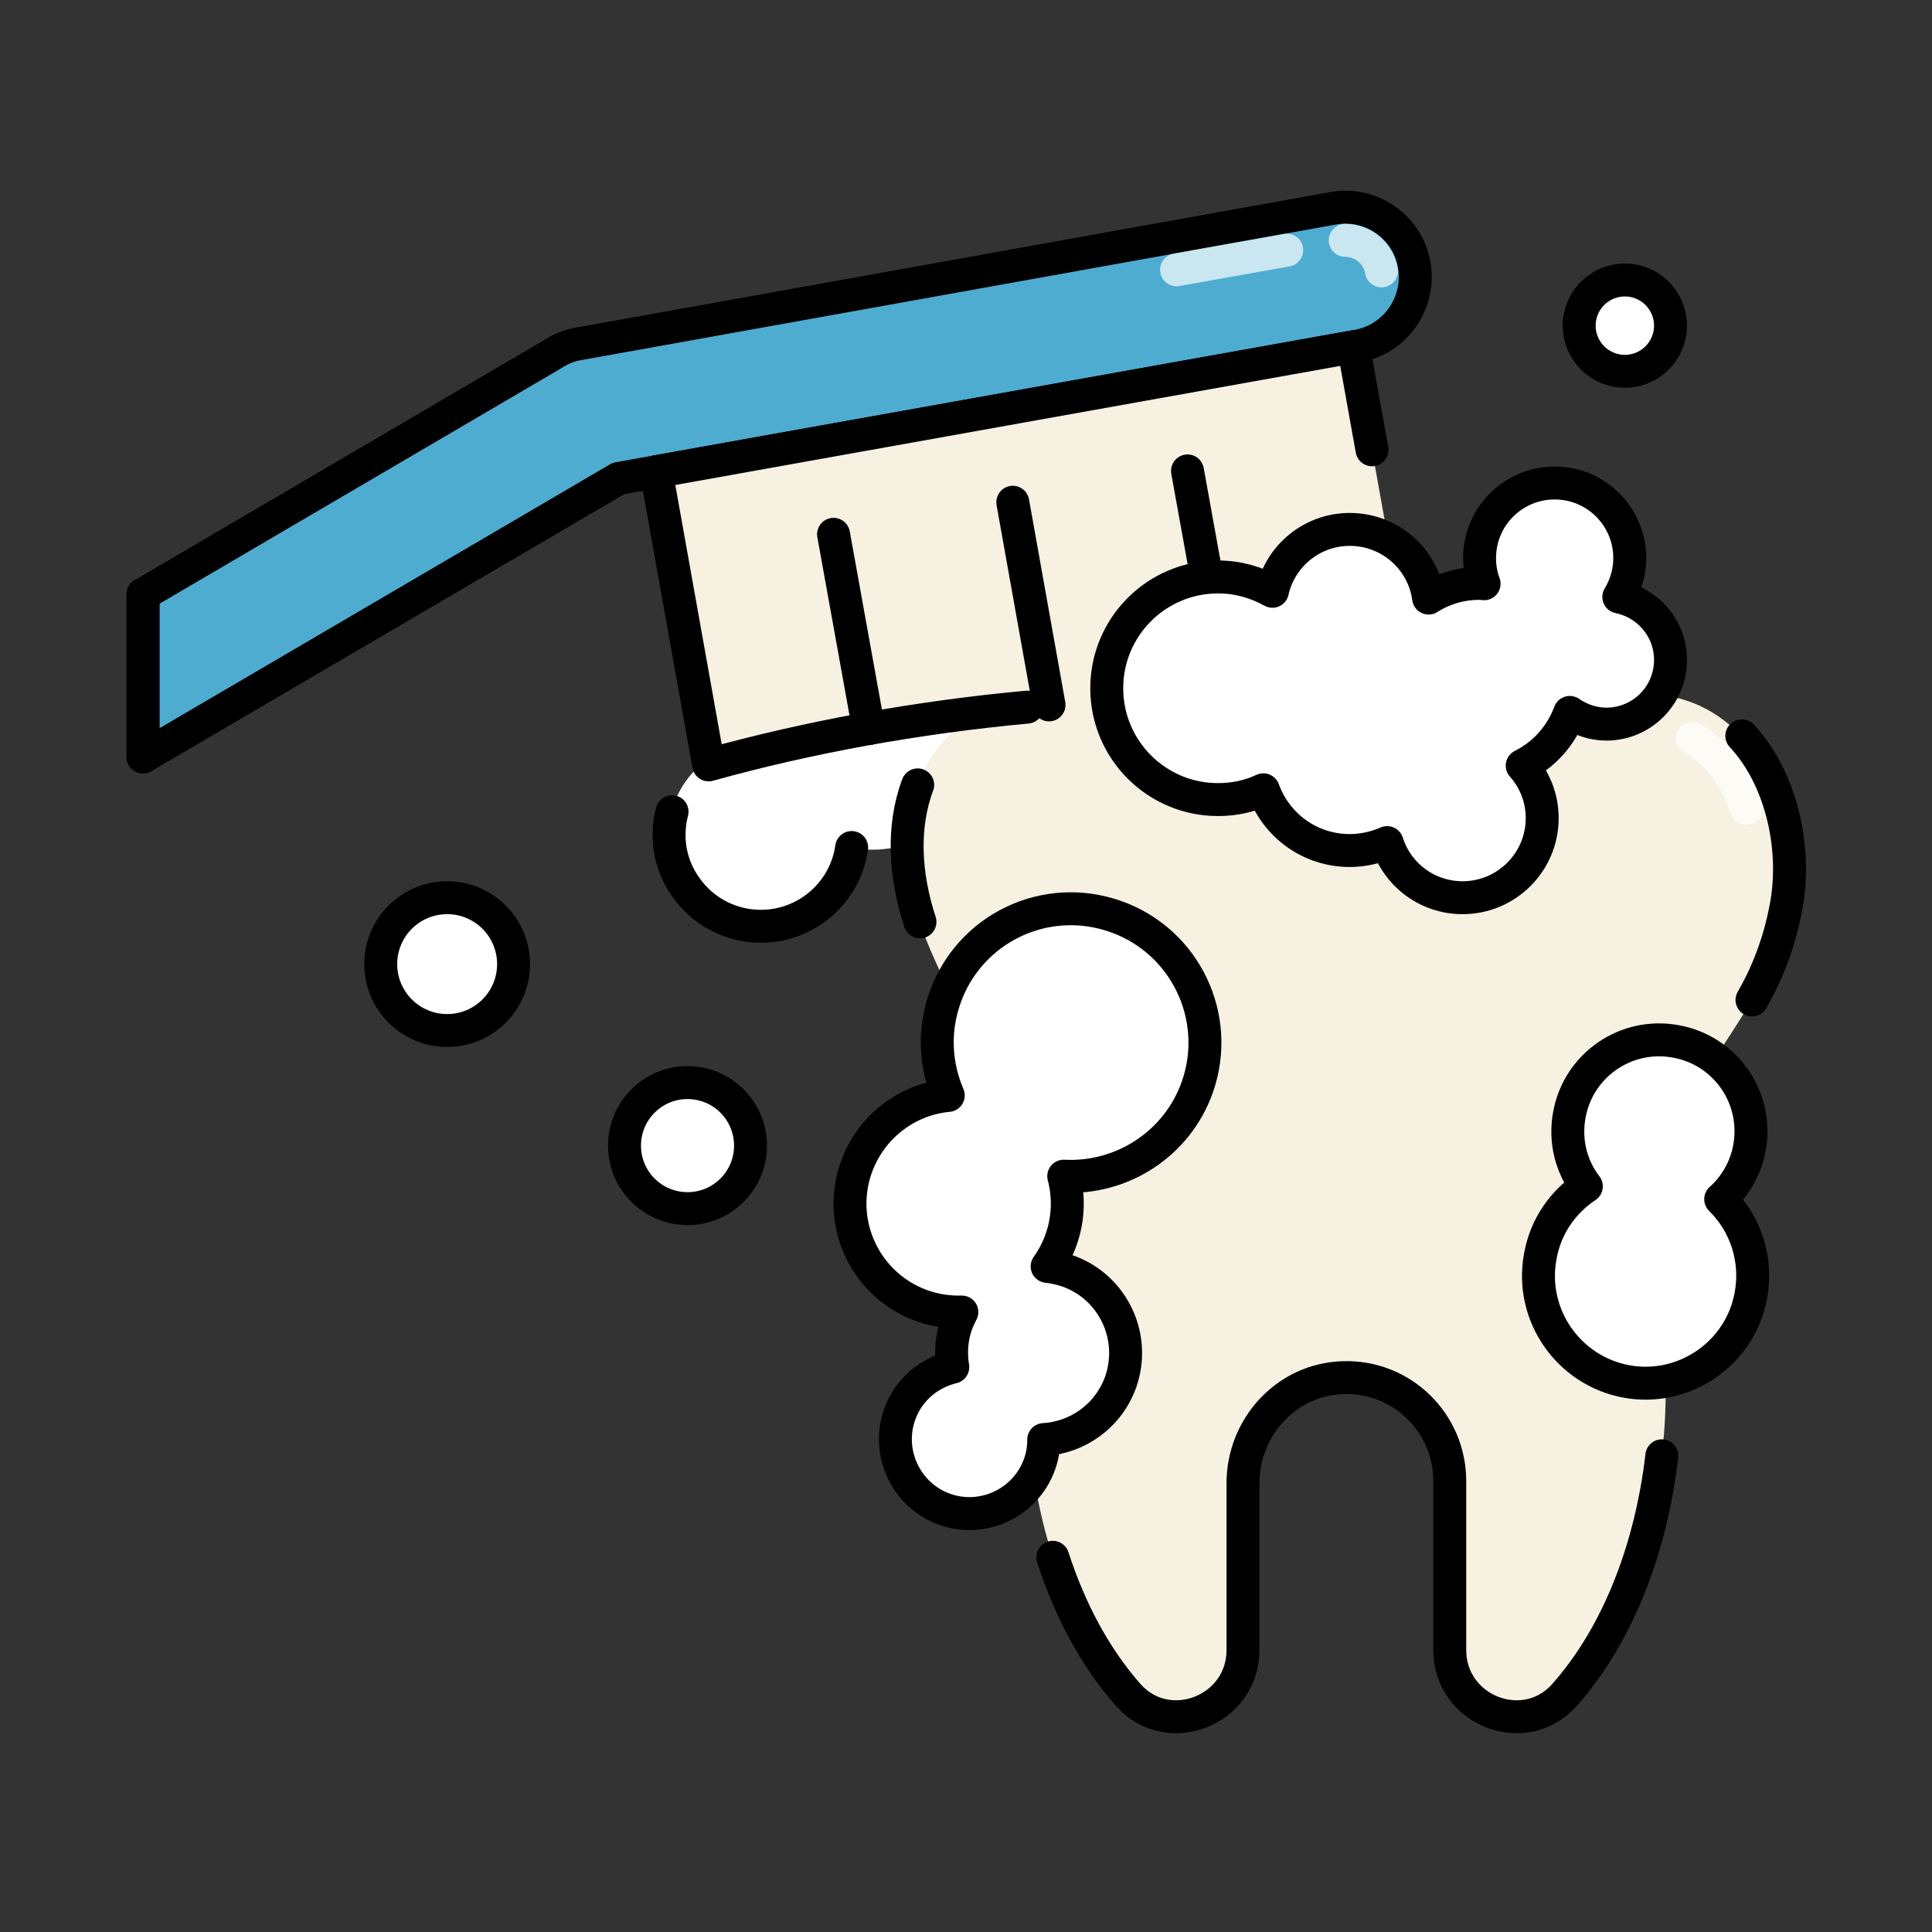 <?xml version="1.0" encoding="utf-8"?>
<!-- Generator: Adobe Illustrator 25.2.3, SVG Export Plug-In . SVG Version: 6.00 Build 0)  -->
<svg version="1.1" id="Layer_1" xmlns="http://www.w3.org/2000/svg" xmlns:xlink="http://www.w3.org/1999/xlink" x="0px" y="0px"
	 viewBox="0 0 512 512" enable-background="new 0 0 512 512" xml:space="preserve">
<rect x="0" y="0" width="512" height="512" fill="#333333" stroke="none"/>
<g>
	<path fill="#FFFFFF" d="M215.1,173.2c-8.1,5.6-12.4,14.6-12.4,23.7c-5.1-0.3-10.4,1.1-14.9,4.2c-11.1,7.6-13.9,22.7-6.3,33.8
		c7.6,11.1,22.7,13.9,33.8,6.3c5.8-4,9.4-10.1,10.3-16.6c7.3,1.5,15.1,0.1,21.7-4.4c13-8.9,16.3-26.6,7.4-39.6
		C245.8,167.6,228.1,164.3,215.1,173.2z"/>
	
		<path fill="none" stroke="#000000" stroke-width="8.727" stroke-linecap="round" stroke-linejoin="round" stroke-miterlimit="10" d="
		M178.1,215.1c-1.7,6.6-0.7,13.8,3.5,19.8c7.6,11.1,22.7,13.9,33.8,6.3c5.8-4,9.4-10.1,10.3-16.6"/>
	
		<path fill="none" stroke="#000000" stroke-width="8.727" stroke-linecap="round" stroke-linejoin="round" stroke-miterlimit="10" d="
		M254.7,180.6c-8.9-13-26.6-16.3-39.6-7.4c-8.1,5.6-12.4,14.6-12.4,23.7"/>
	<g>
		<path fill="#F6F1E0" d="M262.4,283.5c5,10.3,9.4,20.9,11.1,32.2c2.4,15.6-0.6,31.5-1.2,47.2c-1.1,29.8,7,64.1,26.7,86.3
			c10.6,11.9,30.4,4.1,30.4-11.9v-44.2c0-14.9,11.5-27.5,26.4-28c15.6-0.6,28.4,11.9,28.4,27.4v44.8c0,16,19.8,23.8,30.4,11.9
			c19.8-22.2,27.9-56.5,26.7-86.3c-0.7-17.2-3.8-34.6-0.7-51.7c3.2-17.9,14.8-30.9,23.6-46.1c4.7-8.1,7.8-17.1,9.3-26.3
			c3.4-21.2-6.3-48.7-29.7-54c-8.4-1.9-17.2-1.6-25.7-0.8c-12.2,1.2-23.9,5.3-35.8,8.3c-12.2,3.1-24.4,4.5-37,3
			c-10.2-1.2-19.9-4.7-29.7-7.6c-16.8-5-43.8-8.5-59,2.7c-17.6,13-19.3,34.4-12.9,53.9C248.4,258,256.1,270.5,262.4,283.5z"/>
		
			<path opacity="0.7" fill="none" stroke="#FFFFFF" stroke-width="8.727" stroke-linecap="round" stroke-linejoin="round" stroke-miterlimit="10" d="
			M448.5,195.7c6.9,3.8,11.6,10.8,14.3,18.5"/>
	</g>
	<g>
		
			<path fill="none" stroke="#000000" stroke-width="8.727" stroke-linecap="round" stroke-linejoin="round" stroke-miterlimit="10" d="
			M464.3,265c4.7-8.1,7.8-17.1,9.3-26.3c2.3-14.7-1.6-32.5-12-43.7"/>
		
			<path fill="none" stroke="#000000" stroke-width="8.727" stroke-linecap="round" stroke-linejoin="round" stroke-miterlimit="10" d="
			M279,412.7c4.4,13.6,11,26.3,20,36.5c10.6,11.9,30.4,4.1,30.4-11.9v-44.2c0-14.9,11.5-27.5,26.4-28c15.6-0.6,28.4,11.9,28.4,27.4
			v44.8c0,16,19.8,23.8,30.4,11.9c14.8-16.7,23.1-40.1,25.8-63.4"/>
		
			<path fill="none" stroke="#000000" stroke-width="8.727" stroke-linecap="round" stroke-linejoin="round" stroke-miterlimit="10" d="
			M243.2,208c-4.2,11.2-3.4,24.1,0.6,36.3"/>
		
			<path fill="none" stroke="#000000" stroke-width="8.727" stroke-linecap="round" stroke-linejoin="round" stroke-miterlimit="10" d="
			M418.2,184c-12.2,1.2-23.9,5.3-35.8,8.3c-12.2,3.1-24.4,4.5-37,3c-10.2-1.2-19.9-4.7-29.7-7.6"/>
	</g>
	<g>
		<g>
			
				<path fill="#4EACD0" stroke="#000000" stroke-width="8.727" stroke-linecap="round" stroke-linejoin="round" stroke-miterlimit="10" d="
				M359.8,91.7l-1.1,0.2L174,125l-10.1,1.8l-126,73.8v-43.1l108.5-63.6c2.1-1.4,4.5-2.4,7.1-2.8l199.8-35.9
				c10.1-1.8,19.7,4.9,21.5,15C376.5,80.3,369.8,89.9,359.8,91.7z"/>
			
				<line opacity="0.7" fill="none" stroke="#FFFFFF" stroke-width="8.727" stroke-linecap="round" stroke-linejoin="round" stroke-miterlimit="10" x1="311.8" y1="71.5" x2="341" y2="66.3"/>
			
				<path opacity="0.7" fill="none" stroke="#FFFFFF" stroke-width="8.727" stroke-linecap="round" stroke-linejoin="round" stroke-miterlimit="10" d="
				M356.5,63.7c4.7,0,8.8,3.4,9.6,8.1"/>
		</g>
		<path fill="#F6F1E0" d="M187.9,202.7c58-16.1,125.9-21.8,188.1-14.4l-17.3-96.4L173.9,125L187.9,202.7z"/>
		
			<path fill="none" stroke="#000000" stroke-width="8.727" stroke-linecap="round" stroke-linejoin="round" stroke-miterlimit="10" d="
			M363.6,119.2l-1.3-7.2l-3.6-20.1L173.9,125l13.9,77.7c26.6-7.4,55.2-12.6,84.4-15.3"/>
		
			<line fill="none" stroke="#000000" stroke-width="8.727" stroke-linecap="round" stroke-linejoin="round" stroke-miterlimit="10" x1="230.2" y1="193.1" x2="220.9" y2="141.6"/>
		
			<line fill="none" stroke="#000000" stroke-width="8.727" stroke-linecap="round" stroke-linejoin="round" stroke-miterlimit="10" x1="278" y1="186.8" x2="268.4" y2="133.1"/>
		
			<line fill="none" stroke="#000000" stroke-width="8.727" stroke-linecap="round" stroke-linejoin="round" stroke-miterlimit="10" x1="325.6" y1="185.1" x2="314.7" y2="124.8"/>
	</g>
	
		<path fill="#FFFFFF" stroke="#000000" stroke-width="8.727" stroke-linecap="round" stroke-linejoin="round" stroke-miterlimit="10" d="
		M250.4,264.5c-3.1,8.8-2.5,17.9,0.9,25.8c-10.8,1-20.5,8.2-24.4,19.1c-5.3,15,2.6,31.4,17.6,36.7c3.5,1.2,7,1.7,10.4,1.6
		c-0.5,1-1,2-1.4,3.1c-1.4,3.8-1.6,7.8-1,11.5c-6.3,1.5-11.8,6-14.1,12.6c-3.6,10.2,1.8,21.5,12,25.1c10.2,3.6,21.5-1.8,25.1-12
		c0.8-2.2,1.1-4.4,1.1-6.5c9-0.5,17.2-6.3,20.4-15.3c4.2-12-2.1-25.2-14.1-29.4c-1.8-0.6-3.6-1-5.4-1.2c1.5-2.1,2.8-4.5,3.7-7.1
		c2-5.6,2.1-11.5,0.7-16.8c15.3,0.8,30-8.4,35.4-23.6c6.5-18.5-3.2-38.7-21.6-45.2C277.1,236.3,256.9,246,250.4,264.5z"/>
	
		<path fill="#FFFFFF" stroke="#000000" stroke-width="8.727" stroke-linecap="round" stroke-linejoin="round" stroke-miterlimit="10" d="
		M464,343.3c1.8-9.7-1.5-19.1-8-25.5c3.8-3.4,6.6-8.1,7.6-13.5c2.5-13.2-6.2-25.9-19.4-28.3c-13.2-2.5-25.9,6.2-28.3,19.4
		c-1.3,7,0.5,13.8,4.5,19c-6.2,4.1-10.8,10.6-12.2,18.5c-2.9,15.4,7.3,30.3,22.8,33.2C446.3,368.9,461.2,358.7,464,343.3z"/>
	
		<path fill="#FFFFFF" stroke="#000000" stroke-width="8.727" stroke-linecap="round" stroke-linejoin="round" stroke-miterlimit="10" d="
		M387.6,237.9c11.6,0,21.1-9.4,21.1-21.1c0-5.3-2-10.2-5.3-13.9c5.8-2.9,10.3-7.9,12.6-14.1c2.8,1.9,6.1,3.1,9.7,3.1
		c9.4,0,17-7.6,17-17c0-8.3-5.9-15.1-13.7-16.7c1.8-3,2.9-6.5,2.9-10.3c0-11-8.9-19.9-19.9-19.9c-11,0-19.9,8.9-19.9,19.9
		c0,2.4,0.4,4.7,1.2,6.8c-0.4,0-0.8-0.1-1.2-0.1c-5,0-9.6,1.4-13.5,3.9c-1.4-10.3-10.2-18.2-20.9-18.2c-10,0-18.4,7-20.5,16.4
		c-4.3-2.4-9.2-3.8-14.4-3.8c-16.3,0-29.5,13.2-29.5,29.5c0,16.3,13.2,29.5,29.5,29.5c4.3,0,8.4-0.9,12-2.6
		c3.4,9.4,12.3,16.1,22.9,16.1c3.5,0,6.9-0.8,9.9-2.1C370.3,231.8,378.2,237.9,387.6,237.9z"/>
	
		<circle fill="#FFFFFF" stroke="#000000" stroke-width="8.727" stroke-linecap="round" stroke-linejoin="round" stroke-miterlimit="10" cx="182.2" cy="303.6" r="16.7"/>
	
		<circle fill="#FFFFFF" stroke="#000000" stroke-width="8.727" stroke-linecap="round" stroke-linejoin="round" stroke-miterlimit="10" cx="118.5" cy="255.5" r="17.6"/>
	
		<circle fill="#FFFFFF" stroke="#000000" stroke-width="8.727" stroke-linecap="round" stroke-linejoin="round" stroke-miterlimit="10" cx="430.6" cy="86.3" r="12.1"/>
	
		<line fill="none" stroke="#000000" stroke-width="8.727" stroke-linecap="round" stroke-linejoin="round" stroke-miterlimit="10" x1="37.9" y1="200.6" x2="37.9" y2="157.5"/>
</g>
</svg>
